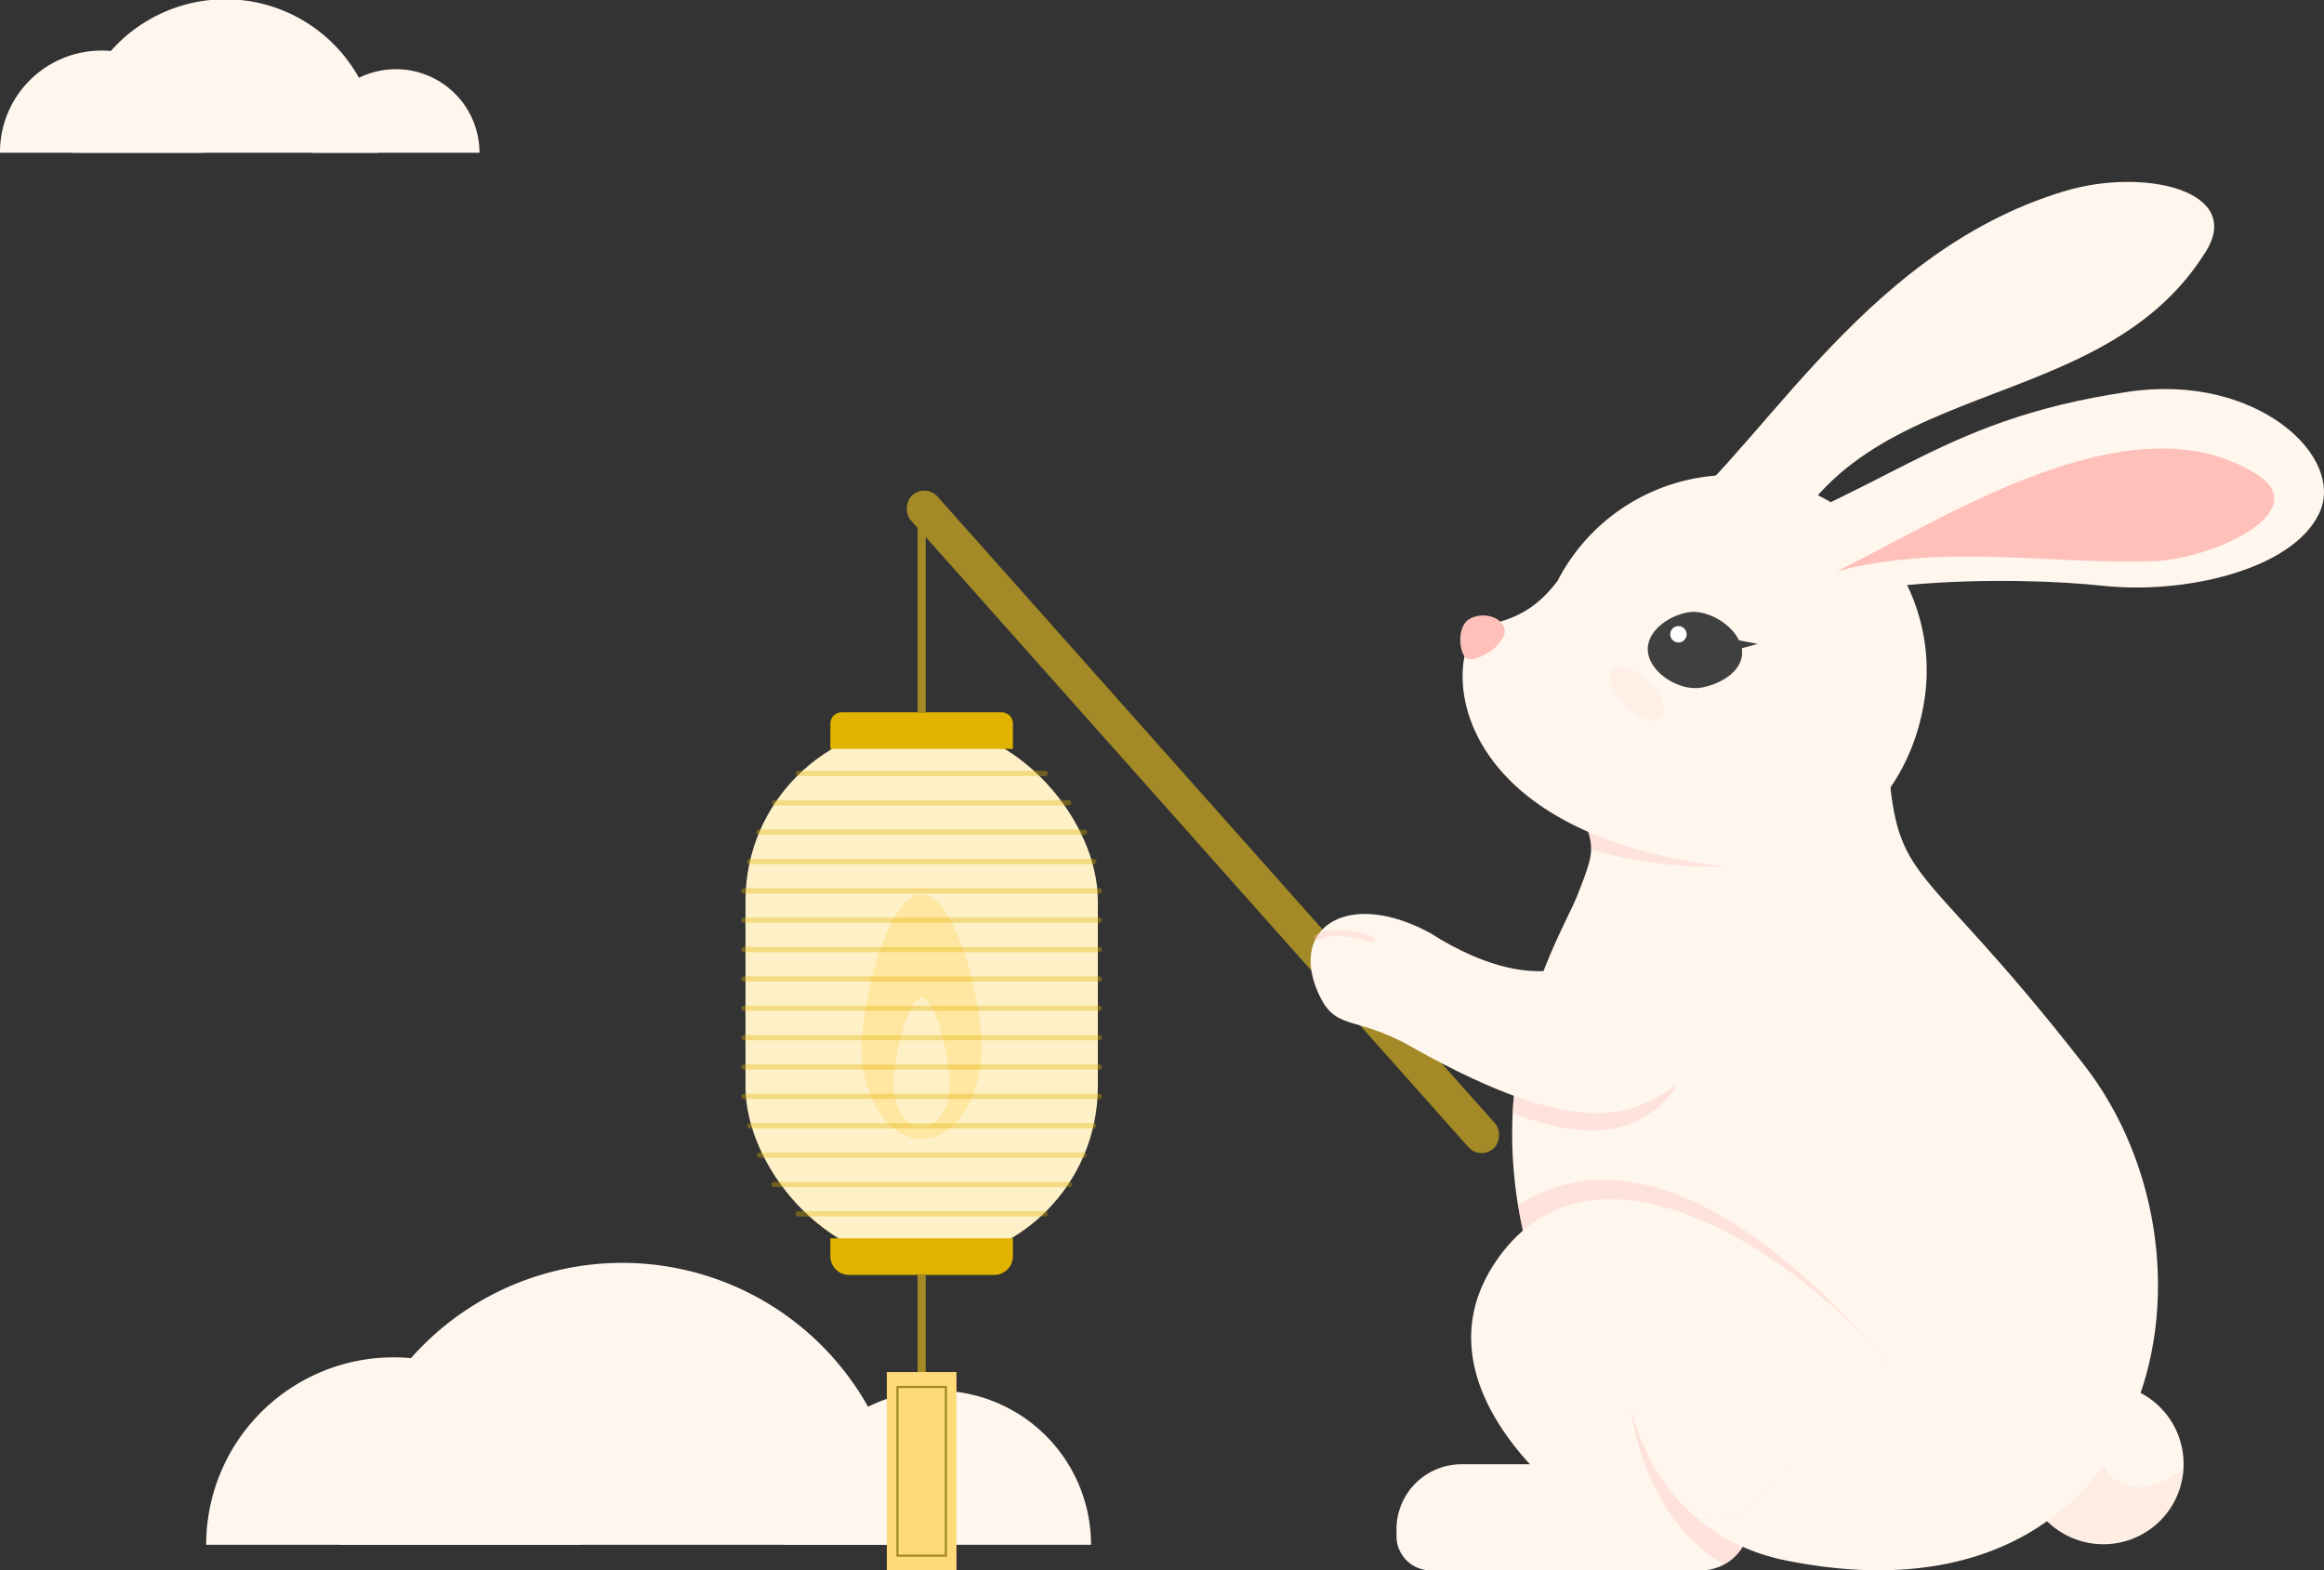   <svg xmlns="http://www.w3.org/2000/svg" viewBox="0 0 638.828 431.701">
   <rect x="0" y="0" width="638.828" height="431.701" fill="#333333" stroke="none"/>
   <g data-name="图层 2">
    <g data-name="图层 1">
     <path d="M299.912,424.656a42.388,42.388,0,1,0-84.776,0Z" style="fill:#fff6ee">
     </path>
     <path d="M248.536,424.656a77.492,77.492,0,1,0-154.984,0Z" style="fill:#fff6ee">
     </path>
     <path d="M159.725,424.656a51.525,51.525,0,1,0-103.05,0Z" style="fill:#fff6ee">
     </path>
     <path d="M131.8,41.989a22.968,22.968,0,0,0-45.936,0Z" style="fill:#fff6ee">
     </path>
     <path d="M103.959,41.989a41.989,41.989,0,1,0-83.977,0Z" style="fill:#fff6ee">
     </path>
     <path d="M55.837,41.989A27.919,27.919,0,1,0,0,41.989Z" style="fill:#fff6ee">
     </path>
     <rect x="210.472" y="221.018" width="240.382" height="9.814" rx="4.907" transform="translate(381.603 623.147) rotate(-131.65)" style="fill:#a38a27">
     </rect>
     <rect x="204.922" y="199.153" width="96.852" height="147.985" rx="48.426" style="fill:#fff1c7">
     </rect>
     <g style="opacity:0.47">
      <path d="M269.826,287.983c0,13.883-7.378,25.137-16.479,25.137s-16.478-11.254-16.478-25.137,7.378-42.086,16.478-42.086S269.826,274.1,269.826,287.983Z" style="fill:#ffda7a">
      </path>
     </g>
     <path d="M261.025,298.188c0,6.468-3.437,11.712-7.678,11.712s-7.677-5.244-7.677-11.712,3.437-23.823,7.677-23.823S261.025,291.719,261.025,298.188Z" style="fill:#fff1c7">
     </path>
     <path d="M228.257,340.416h50.181a0,0,0,0,1,0,0v4.915a5.153,5.153,0,0,1-5.153,5.153H233.41a5.153,5.153,0,0,1-5.153-5.153v-4.915a0,0,0,0,1,0,0Z" style="fill:#e0b300">
     </path>
     <path d="M231.37,195.811h43.954a3.113,3.113,0,0,1,3.113,3.113v6.955a0,0,0,0,1,0,0H228.257a0,0,0,0,1,0,0v-6.955A3.113,3.113,0,0,1,231.37,195.811Z" style="fill:#e0b300">
     </path>
     <g style="opacity:0.35">
      <rect x="218.72" y="211.886" width="69.256" height="1.457" rx="0.609" style="fill:#e0b300">
      </rect>
     </g>
     <g style="opacity:0.35">
      <rect x="212.218" y="219.957" width="82.259" height="1.457" rx="0.664" style="fill:#e0b300">
      </rect>
     </g>
     <g style="opacity:0.35">
      <rect x="207.852" y="228.028" width="90.99" height="1.457" rx="0.698" style="fill:#e0b300">
      </rect>
     </g>
     <g style="opacity:0.35">
      <rect x="205.29" y="236.099" width="96.114" height="1.457" rx="0.717" style="fill:#e0b300">
      </rect>
     </g>
     <g style="opacity:0.35">
      <rect x="203.754" y="244.17" width="99.187" height="1.457" rx="0.729" style="fill:#e0b300">
      </rect>
     </g>
     <g style="opacity:0.35">
      <rect x="203.754" y="252.241" width="99.187" height="1.457" rx="0.729" style="fill:#e0b300">
      </rect>
     </g>
     <g style="opacity:0.35">
      <rect x="203.754" y="260.312" width="99.187" height="1.457" rx="0.729" style="fill:#e0b300">
      </rect>
     </g>
     <g style="opacity:0.35">
      <rect x="203.754" y="268.383" width="99.187" height="1.457" rx="0.729" style="fill:#e0b300">
      </rect>
     </g>
     <g style="opacity:0.35">
      <rect x="203.754" y="276.454" width="99.187" height="1.457" rx="0.729" style="fill:#e0b300">
      </rect>
     </g>
     <g style="opacity:0.35">
      <rect x="203.754" y="284.525" width="99.187" height="1.457" rx="0.729" style="fill:#e0b300">
      </rect>
     </g>
     <g style="opacity:0.35">
      <rect x="203.754" y="292.596" width="99.187" height="1.457" rx="0.729" style="fill:#e0b300">
      </rect>
     </g>
     <g style="opacity:0.35">
      <rect x="203.754" y="300.667" width="99.187" height="1.457" rx="0.729" style="fill:#e0b300">
      </rect>
     </g>
     <g style="opacity:0.35">
      <rect x="205.347" y="308.738" width="96.001" height="1.457" rx="0.717" style="fill:#e0b300">
      </rect>
     </g>
     <g style="opacity:0.35">
      <rect x="208.009" y="316.809" width="90.677" height="1.457" rx="0.697" style="fill:#e0b300">
      </rect>
     </g>
     <g style="opacity:0.35">
      <rect x="212.05" y="324.88" width="82.595" height="1.457" rx="0.665" style="fill:#e0b300">
      </rect>
     </g>
     <g style="opacity:0.35">
      <rect x="218.677" y="332.951" width="69.341" height="1.457" rx="0.609" style="fill:#e0b300">
      </rect>
     </g>
     <rect x="252.232" y="143.758" width="2.23" height="52.053" style="fill:#a38a27">
     </rect>
     <rect x="252.233" y="350.484" width="2.23" height="39.13" style="fill:#a38a27">
     </rect>
     <rect x="243.78" y="377.177" width="19.135" height="54.5" style="fill:#ffda7a">
     </rect>
     <rect x="246.698" y="381.279" width="13.299" height="46.372" style="fill:#ffda7a">
     </rect>
     <path d="M260.3,427.951H246.4V380.979h13.9Zm-13.3-.6h12.7V381.579H247Z" style="fill:#a38a27">
     </path>
     <circle cx="578.176" cy="402.449" r="22.059" style="fill:#fff6ee">
     </circle>
     <g style="opacity:0.18">
      <path d="M556.126,401.834a22.2,22.2,0,0,1,4.52-12.779c5.807-4.4,10.68-9.584,18.807-8.624a74.444,74.444,0,0,1-1.551,16.693,9.685,9.685,0,0,0,10.783,11.612,20.7,20.7,0,0,0,11.512-5.047C598.206,432.151,555.769,430.469,556.126,401.834Z" style="fill:#ffc0b9">
      </path>
     </g>
     <path d="M433.677,221c4.767,12.1,5.134,11.735,0,24.936s-38.688,63.074,1.467,134.582c27.06,48.19,73.25-154.2,73.25-154.2Z" style="fill:#fff6ee">
     </path>
     <path d="M452.942,147.558c29.126-19.14,56.782-77.681,114.635-95.036,21.745-6.523,49.209-.156,38.791,16.607C575.209,119.267,499.32,99.552,484.5,167.414,476.955,201.959,452.942,147.558,452.942,147.558Z" style="fill:#fff6ee">
     </path>
     <path d="M464.01,153.237c54.963-16.485,66.181-37.415,121.059-45.546,35.272-5.225,59.95,17.967,52.393,33.527s-37.139,22.229-59.546,19.8-83.513-3.777-108.372,16.835S464.01,153.237,464.01,153.237Z" style="fill:#fff6ee">
     </path>
     <path d="M397.319,402.519h74.238a9.426,9.426,0,0,1,9.426,9.426v1.874A17.881,17.881,0,0,1,463.1,431.7H397.319a13.446,13.446,0,0,1-13.446-13.446v-2.29A13.446,13.446,0,0,1,397.319,402.519Z" transform="translate(864.855 834.219) rotate(-180)" style="fill:#fff6ee">
     </path>
     <g style="opacity:0.36">
      <path d="M415.668,306c1.686-17.438,4.018-28.748,8.435-38.586,7.557,9.2,16.3.238,16.3.238L461.914,297.4C453.226,309.619,441.321,315.653,415.668,306Z" style="fill:#ffc0b9">
      </path>
     </g>
     <path d="M461.914,297.4c-11.246,7.971-24.819,18.193-74.011-9.676-15.9-9.007-20.894-3.822-25.763-15.277-7.586-17.847,8.8-28.022,30.978-15.965,32.83,20.86,47.282,4.206,47.282,4.206" style="fill:#fff6ee">
     </path>
     <path d="M448.346,386.75s5.5,33.371,40.615,41.805c103.607,22.369,126.655-80.947,83.85-135.9-46.091-59.174-51.775-47.831-53.945-86.31l-48.253,20.789L448.346,386.75" style="fill:#fff6ee">
     </path>
     <g style="opacity:0.36">
      <path d="M518.866,374.71l-40.817,41.744-13.592-.877a56.464,56.464,0,0,1-16.1-28.748c-4.687,2.494-9.165.9-13.215-6.313-10-17.814-15.43-34.284-17.864-49.18C443.932,313.856,480.178,329.284,518.866,374.71Z" style="fill:#ffc0b9">
      </path>
     </g>
     <path d="M518.866,374.71c-25.049-30.131-80.209-66.922-107.191-28.664-24.57,34.837,20.9,67.474,20.9,67.474l45.472,2.934Z" style="fill:#fff6ee">
     </path>
     <g style="opacity:0.36">
      <path d="M479.039,425.219a13.51,13.51,0,0,1-5.122,4.874c-23.2-13.585-25.571-43.337-25.571-43.343S452.778,413.6,479.039,425.219Z" style="fill:#ffc0b9">
      </path>
     </g>
     <g style="opacity:0.31">
      <path d="M377.158,259.074a.838.838,0,0,1-.241-.036c-4.261-1.3-10.4-2.778-14.528-.666a.829.829,0,1,1-.756-1.475c4.614-2.359,10.848-.943,15.766.555a.829.829,0,0,1-.241,1.622Z" style="fill:#ffc0b9">
      </path>
     </g>
     <g style="opacity:0.36">
      <path d="M433.677,221l25.245,1.8,27.714,13.213c-17.405,5.179-40.225.069-49.252-2.373C437.5,230.339,436.211,227.429,433.677,221Z" style="fill:#ffc0b9">
      </path>
     </g>
     <path d="M484.465,131.258a53.732,53.732,0,0,0-56.288,28.36c-6.229,8.423-13.068,10.953-19.876,12.191-10.3,1.874-17.33,53.17,59.041,65.5,32.682,5.277,56.859-15.178,61.587-44.464A53.712,53.712,0,0,0,484.465,131.258Z" style="fill:#fff6ee">
     </path>
     <path d="M402.679,180.608c1.255,1.722,6.483-.58,8.874-3.176,2.185-2.373,2.7-4.166,1.294-6.032-1.939-2.578-6.676-2.886-9.293-1S400.78,178,402.679,180.608Z" style="fill:#ffc0b9">
     </path>
     <path d="M453.036,179.581c.94,5.725,8.771,10.4,14.5,9.464s12.2-4.988,11.263-10.712-8.941-10.959-14.666-10.019S452.1,173.856,453.036,179.581Z" style="fill:#404040">
     </path>
     <circle cx="461.375" cy="174.366" r="2.257" style="fill:#fff">
     </circle>
     <polygon points="477.825 175.99 483.15 177.008 477.264 178.613 477.825 175.99" style="fill:#404040">
     </polygon>
     <g style="opacity:0.13">
      <ellipse cx="449.982" cy="190.73" rx="4.632" ry="9.382" transform="translate(-2.939 374.372) rotate(-45.041)" style="fill:#ffc0b9">
      </ellipse>
     </g>
     <path d="M504.821,157.046c28.545-13.691,80.924-48.7,115.563-26.615,16.1,10.264-12.424,23.421-28.8,23.856C561.871,155.076,534.019,149.413,504.821,157.046Z" style="fill:#ffc0b9">
     </path>
    </g>
   </g>
  </svg>
